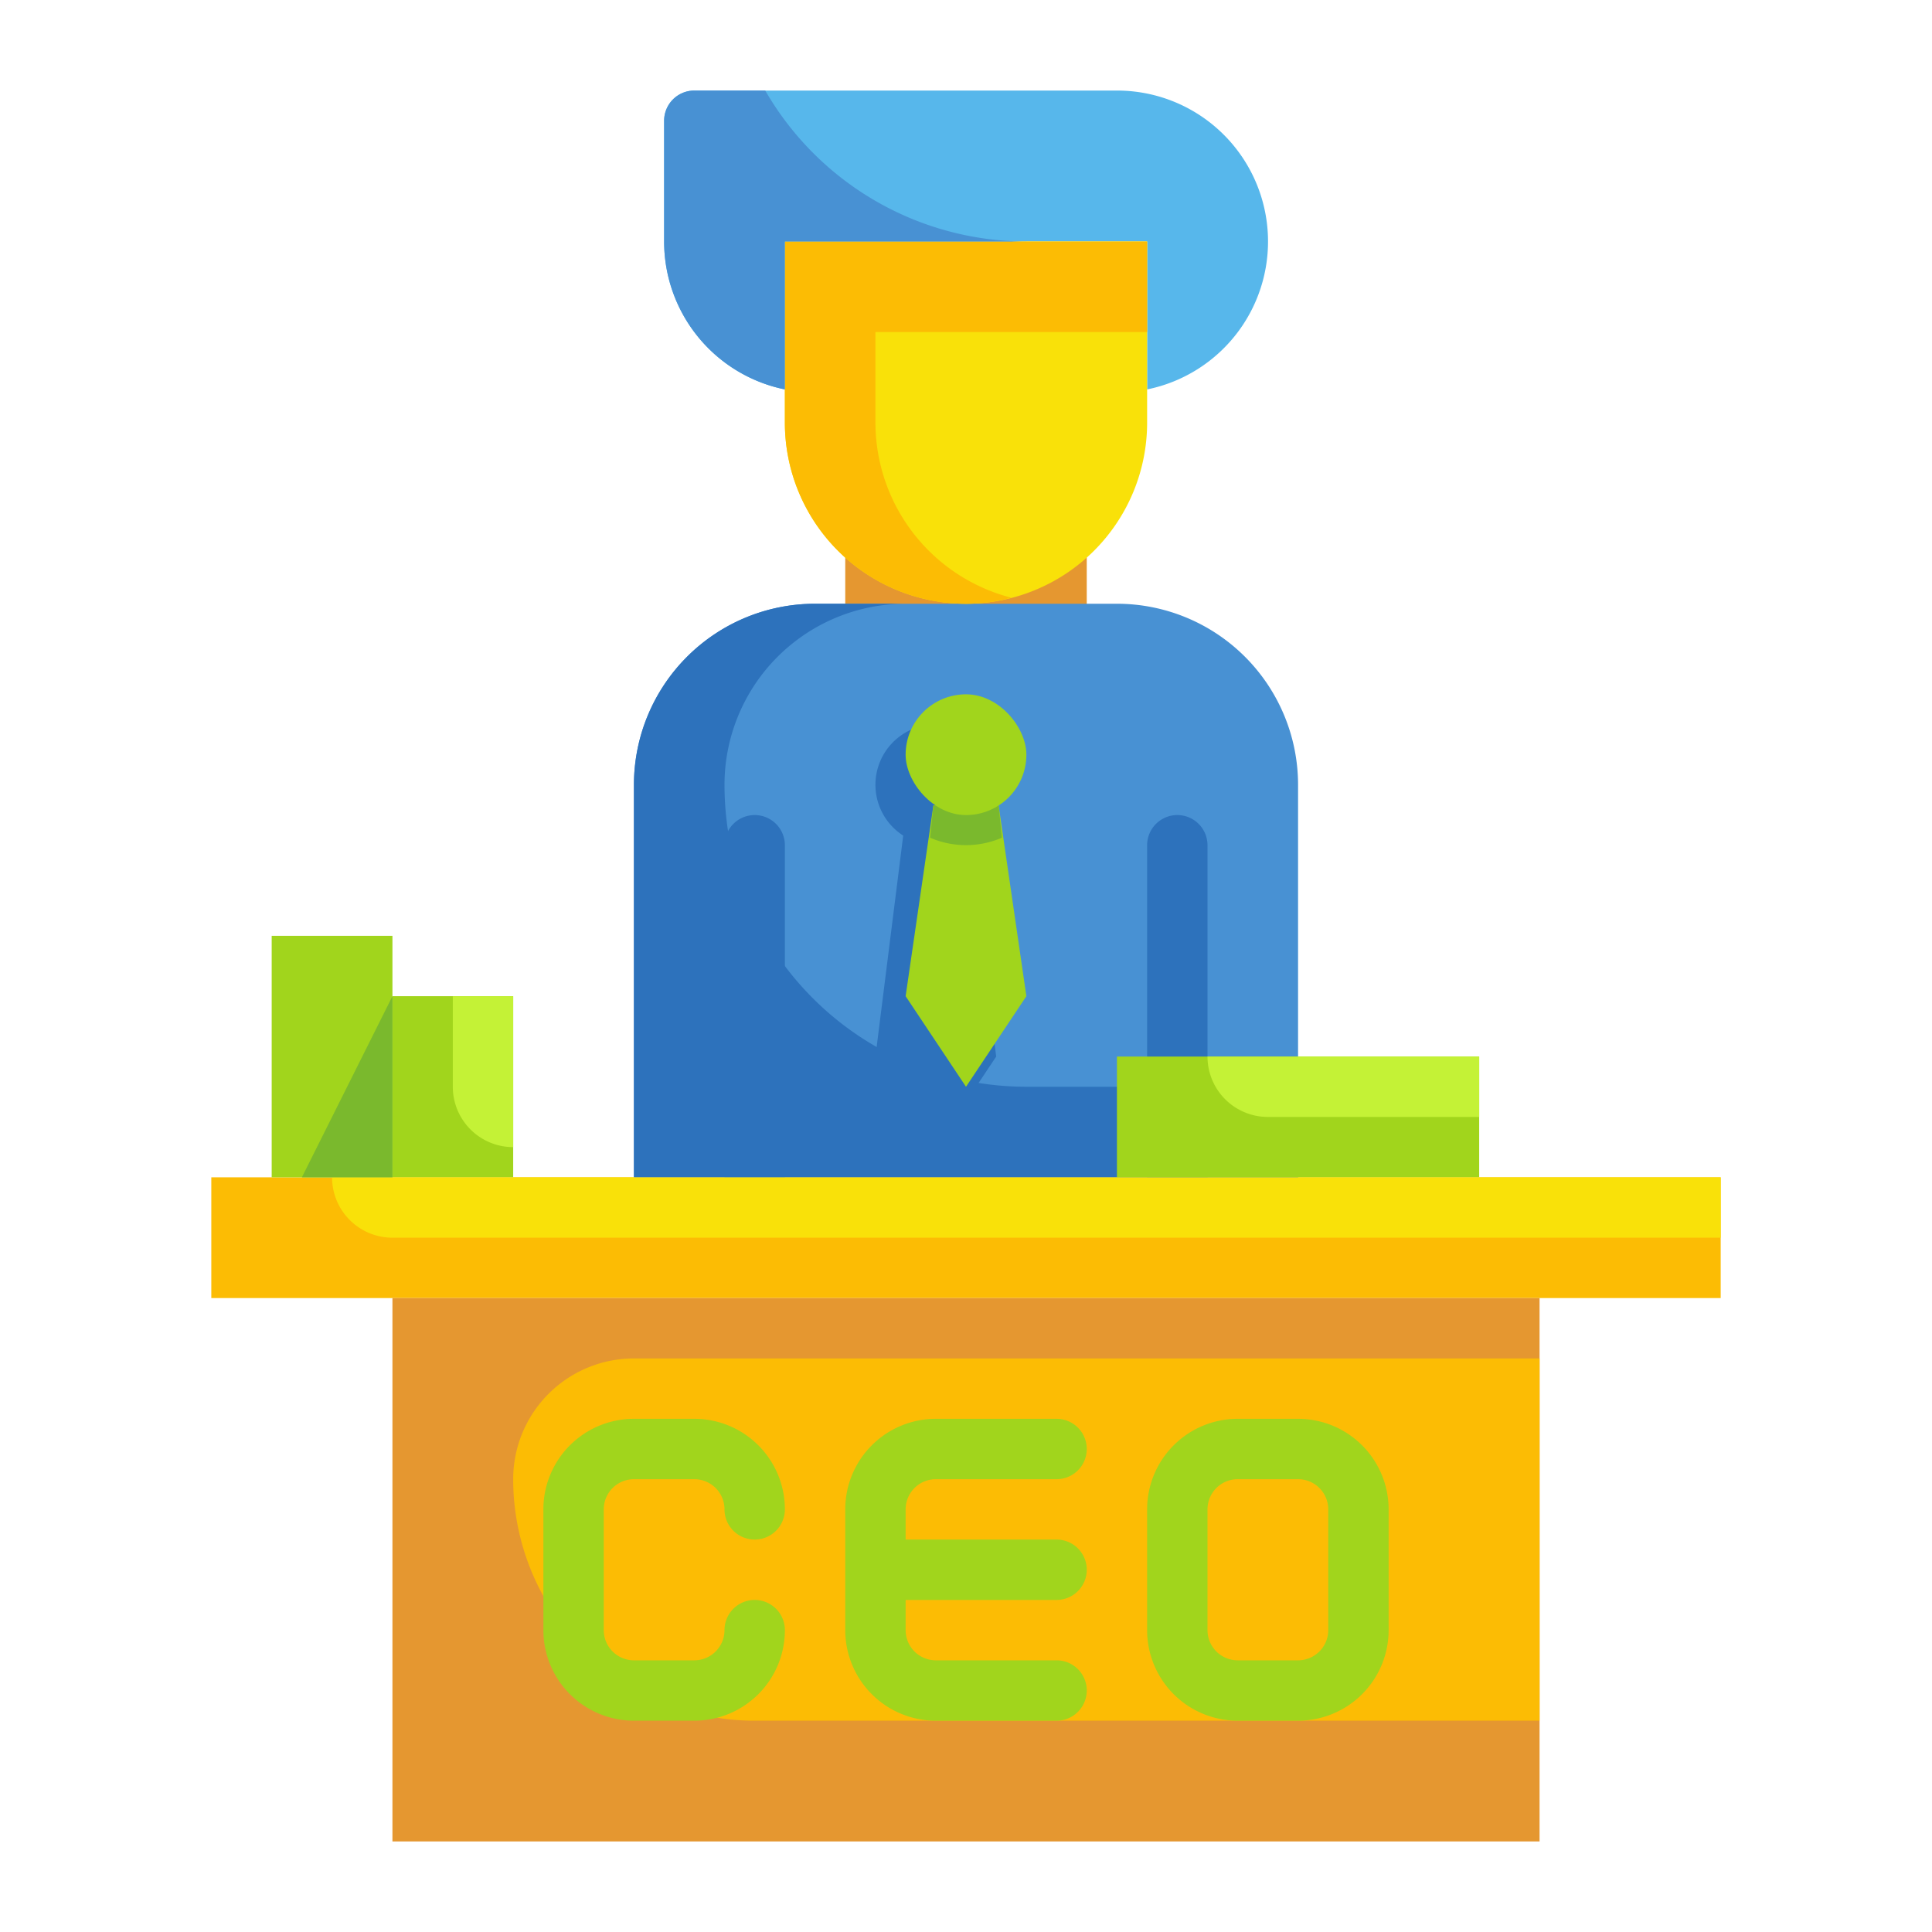 <?xml version="1.0"?>
<svg xmlns="http://www.w3.org/2000/svg" viewBox="0 0 64 64" width="512" height="512"><g id="Flat_Icon" data-name="Flat Icon"><rect x="7" y="39" width="50" height="4" style="fill:#fcbc04"/><rect x="13" y="43" width="38" height="18" style="fill:#e59730"/><rect x="28" y="17" width="8" height="4" style="fill:#e59730"/><path d="M27,20H37a6,6,0,0,1,6,6V39a0,0,0,0,1,0,0H21a0,0,0,0,1,0,0V26A6,6,0,0,1,27,20Z" style="fill:#4891d3"/><path d="M34,36A10,10,0,0,1,24,26a6,6,0,0,1,6-6H27a6,6,0,0,0-6,6V39H43V36Z" style="fill:#2d72bc"/><path d="M32.08,27.68a2,2,0,1,0-2.16,0h0L29,35l2,3,2-3-.92-7.32Z" style="fill:#2d72bc"/><path d="M24,39V28a1,1,0,0,1,2,0V39" style="fill:#2d72bc"/><path d="M38,39V28a1,1,0,0,1,2,0V39" style="fill:#2d72bc"/><path d="M37,3H23a1,1,0,0,0-1,1V8a5,5,0,0,0,4,4.9V8H38v4.9A5,5,0,0,0,37,3Z" style="fill:#57b7eb"/><path d="M26,8H38a0,0,0,0,1,0,0v6a6,6,0,0,1-6,6h0a6,6,0,0,1-6-6V8A0,0,0,0,1,26,8Z" style="fill:#f9e109"/><polyline points="30.92 26.68 30 33 32 36 34 33 33.08 26.68" style="fill:#a1d51c"/><path d="M30.81,27.75a3,3,0,0,0,2.38,0l-.11-1.07H30.92Z" style="fill:#7ab92d"/><rect x="30" y="23" width="4" height="4" rx="2" ry="2" style="fill:#a1d51c"/><path d="M29,14V11h9V8H26v6a6,6,0,0,0,6,6,5.71,5.71,0,0,0,1.5-.2A6,6,0,0,1,29,14Z" style="fill:#fcbc04"/><path d="M25.35,3H23a1,1,0,0,0-1,1V8a5,5,0,0,0,4,4.9V8h8A10,10,0,0,1,25.35,3Z" style="fill:#4891d3"/><rect x="9" y="31" width="4" height="8" style="fill:#a1d51c"/><rect x="13" y="33" width="4" height="6" style="fill:#a1d51c"/><rect x="37" y="35" width="12" height="4" style="fill:#a1d51c"/><path d="M21,45H51a0,0,0,0,1,0,0V57a0,0,0,0,1,0,0H25a8,8,0,0,1-8-8v0A4,4,0,0,1,21,45Z" style="fill:#fcbc04"/><path d="M11,39H57a0,0,0,0,1,0,0v2a0,0,0,0,1,0,0H13a2,2,0,0,1-2-2v0a0,0,0,0,1,0,0Z" style="fill:#f9e109"/><path d="M40,35h9a0,0,0,0,1,0,0v2a0,0,0,0,1,0,0H42a2,2,0,0,1-2-2v0A0,0,0,0,1,40,35Z" style="fill:#c4f236"/><polygon points="10 39 13 39 13 33 10 39" style="fill:#7ab92d"/><path d="M15,33h2a0,0,0,0,1,0,0v5a0,0,0,0,1,0,0h0a2,2,0,0,1-2-2V33a0,0,0,0,1,0,0Z" style="fill:#c4f236"/><path d="M21,49h2a1,1,0,0,1,1,1,1,1,0,0,0,2,0,3,3,0,0,0-3-3H21a3,3,0,0,0-3,3v4a3,3,0,0,0,3,3h2a3,3,0,0,0,3-3,1,1,0,0,0-2,0,1,1,0,0,1-1,1H21a1,1,0,0,1-1-1V50A1,1,0,0,1,21,49Z" style="fill:#a1d51c"/><path d="M31,49h4a1,1,0,0,0,0-2H31a3,3,0,0,0-3,3v4a3,3,0,0,0,3,3h4a1,1,0,0,0,0-2H31a1,1,0,0,1-1-1V53h5a1,1,0,0,0,0-2H30V50A1,1,0,0,1,31,49Z" style="fill:#a1d51c"/><path d="M43,47H41a3,3,0,0,0-3,3v4a3,3,0,0,0,3,3h2a3,3,0,0,0,3-3V50A3,3,0,0,0,43,47Zm1,7a1,1,0,0,1-1,1H41a1,1,0,0,1-1-1V50a1,1,0,0,1,1-1h2a1,1,0,0,1,1,1Z" style="fill:#a1d51c"/></g></svg>
